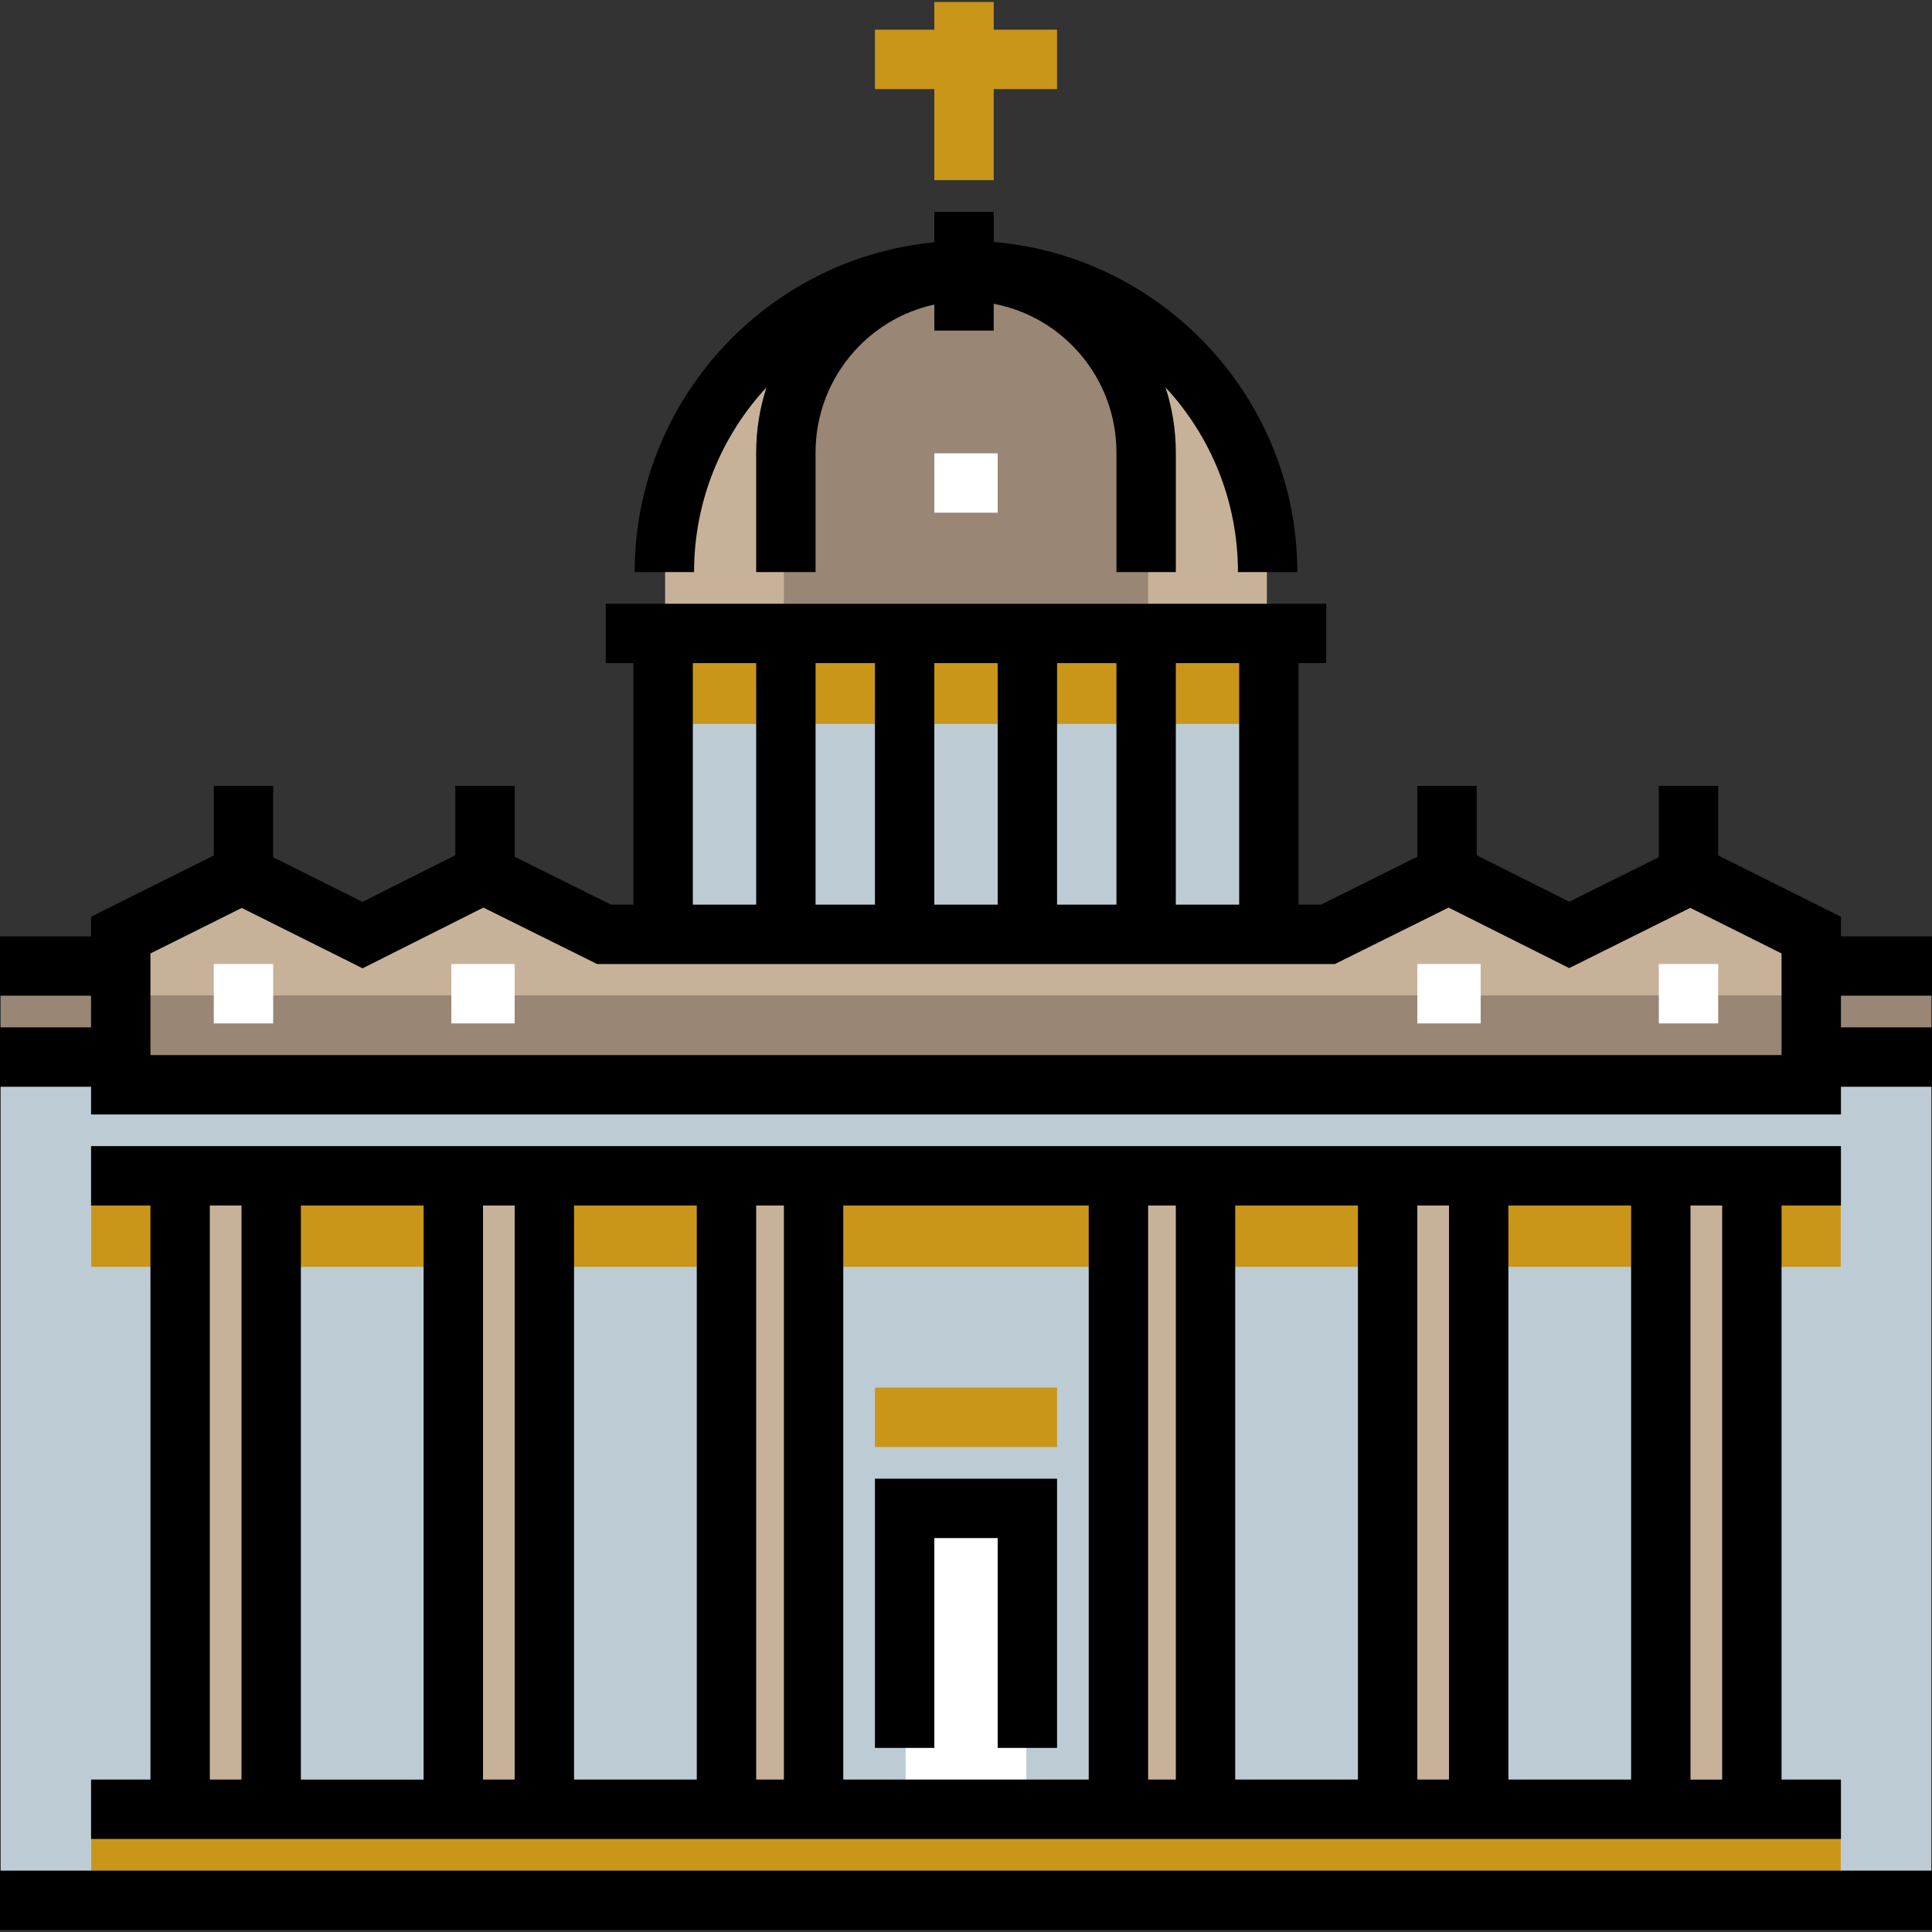 <?xml version="1.0" encoding="iso-8859-1"?>
<!-- Generator: Adobe Illustrator 19.0.0, SVG Export Plug-In . SVG Version: 6.00 Build 0)  -->
<svg version="1.1" id="Layer_1" xmlns="http://www.w3.org/2000/svg" xmlns:xlink="http://www.w3.org/1999/xlink" x="0px" y="0px"
	 viewBox="0 0 512 512" style="enable-background:new 0 0 512 512;" xml:space="preserve">
<rect x="0" y="0" width="512" height="512" fill="#333333" stroke="none"/>
<g>
	<rect x="479.822" y="255.801" style="fill:#998675;" width="31.975" height="23.532"/>
	<rect x="0.199" y="255.801" style="fill:#998675;" width="31.975" height="23.532"/>
</g>
<g>
	<rect x="176.063" y="183.858" style="fill:#BDCCD4;" width="159.874" height="63.95"/>
	<rect x="0.199" y="279.785" style="fill:#BDCCD4;" width="511.601" height="223.822"/>
</g>
<rect x="24.184" y="479.622" style="fill:#C9961A;" width="463.633" height="23.981"/>
<rect x="240.01" y="399.685" style="fill:#FFFFFF;" width="31.975" height="79.937"/>
<g>
	<rect x="176.063" y="167.869" style="fill:#C9961A;" width="159.874" height="23.981"/>
	<rect x="24.184" y="311.753" style="fill:#C9961A;" width="463.633" height="23.981"/>
</g>
<g>
	<rect x="48.163" y="311.753" style="fill:#C7B299;" width="23.981" height="167.869"/>
	<rect x="120.11" y="311.753" style="fill:#C7B299;" width="23.981" height="167.869"/>
	<rect x="192.052" y="311.753" style="fill:#C7B299;" width="23.981" height="167.869"/>
	<rect x="295.974" y="311.753" style="fill:#C7B299;" width="23.981" height="167.869"/>
	<rect x="367.916" y="311.753" style="fill:#C7B299;" width="23.981" height="167.869"/>
	<rect x="439.858" y="311.753" style="fill:#C7B299;" width="23.981" height="167.869"/>
	<path style="fill:#C7B299;" d="M335.738,151.881c0-44.148-35.589-79.937-79.738-79.937s-79.738,35.79-79.738,79.937v16.512h159.475
		V151.881z"/>
</g>
<path style="fill:#998675;" d="M304.262,119.907c0-26.489-21.774-47.962-48.262-47.962s-48.262,21.474-48.262,47.962V160h96.525
	V119.907z"/>
<polygon style="fill:#C7B299;" points="479.475,288 32.525,288 32.525,247.807 64.324,231.818 96.212,247.807 128.144,231.981 
	160.074,248.131 351.925,248.131 383.9,231.981 415.875,247.888 447.675,231.859 479.475,247.807 "/>
<rect x="32.175" y="263.795" style="fill:#998675;" width="447.654" height="23.981"/>
<g>
	<rect x="375.607" y="255.475" style="fill:#FFFFFF;" width="16.787" height="15.738"/>
	<rect x="439.607" y="255.475" style="fill:#FFFFFF;" width="15.738" height="15.738"/>
	<rect x="56.656" y="255.475" style="fill:#FFFFFF;" width="15.738" height="15.738"/>
	<rect x="119.607" y="255.475" style="fill:#FFFFFF;" width="16.787" height="15.738"/>
</g>
<polygon style="fill:#C9961A;" points="280.131,7.869 263.344,7.869 263.344,0.525 247.607,0.525 247.607,7.869 231.869,7.869 
	231.869,23.607 247.607,23.607 247.607,47.738 263.344,47.738 263.344,23.607 280.131,23.607 "/>
<path d="M343.806,151.607c0-45.795-35.472-83.714-80.462-87.474v-8.001h-15.738v8.081c-44.493,4.257-79.412,41.955-79.412,87.395
	h15.738c0-18.922,7.292-36.108,19.192-48.953c-1.764,5.437-2.73,11.233-2.73,17.253v31.7h15.738v-31.7
	c0-19.212,13.509-35.305,31.475-39.192v6.892h15.738v-7.101c18.486,3.478,32.525,19.817,32.525,39.401v31.7h15.738v-31.7
	c0-6.02-0.966-11.816-2.73-17.253c11.901,12.845,19.192,30.031,19.192,48.953H343.806z"/>
<rect x="247.607" y="120.131" style="fill:#FFFFFF;" width="16.787" height="15.738"/>
<path d="M487.869,319.475v-15.738H24.131v15.738h15.738v152.131H24.131v15.738h463.738v-15.738h-15.738V319.475H487.869z
	 M128,319.475h8.393v152.131H128V319.475z M112.262,471.607H79.738V319.475h32.525V471.607z M152.131,319.475h32.525v152.131
	h-32.525V319.475z M200.393,319.475h7.344v152.131h-7.344V319.475z M223.475,319.475h65.049v152.131h-65.049V319.475z
	 M304.262,319.475h7.344v152.131h-7.344V319.475z M327.344,319.475h32.525v152.131h-32.525V319.475z M375.607,319.475H384v152.131
	h-8.393V319.475z M399.738,319.475h32.525v152.131h-32.525V319.475z M55.607,319.475H64v152.131h-8.393V319.475z M456.393,471.607
	H448V319.475h8.393V471.607z"/>
<rect y="495.738" width="512" height="15.738"/>
<path d="M512,263.869v-15.738h-24.131v-5.19l-32.525-16.243v-18.435h-15.738v18.889l-23.718,11.809l-24.545-12.31v-18.388h-15.738
	v18.791l-25.529,12.685h-5.947v-64h7.344V160H160.525v15.738h7.344v64h-5.948l-25.528-12.675v-18.8h-15.738v18.382l-24.588,12.361
	l-23.675-11.822v-18.921H56.656v18.457l-32.525,16.218v5.193H0v15.738h24.131v8.393H0V288h24.131v7.344h463.738V288H512v-15.738
	h-24.131v-8.393H512z M328.393,239.738h-16.787v-64h16.787V239.738z M216.131,239.738v-64h15.738v64H216.131z M247.607,175.738
	h16.787v64h-16.787V175.738z M280.131,175.738h15.738v64h-15.738V175.738z M183.607,175.738h16.787v64h-16.787V175.738z
	 M472.131,279.607H39.869v-26.931l24.191-12.062l32.034,15.995l32.006-16.092l30.129,14.96h195.544l30.11-14.961l31.978,16.038
	l32.07-15.965l24.199,12.085V279.607z"/>
<polygon points="280.131,463.213 264.393,463.213 264.393,407.607 247.607,407.607 247.607,463.213 231.869,463.213 
	231.869,391.869 280.131,391.869 "/>
<rect x="231.869" y="367.738" style="fill:#C9961A;" width="48.262" height="15.738"/>
<g>
</g>
<g>
</g>
<g>
</g>
<g>
</g>
<g>
</g>
<g>
</g>
<g>
</g>
<g>
</g>
<g>
</g>
<g>
</g>
<g>
</g>
<g>
</g>
<g>
</g>
<g>
</g>
<g>
</g>
</svg>
